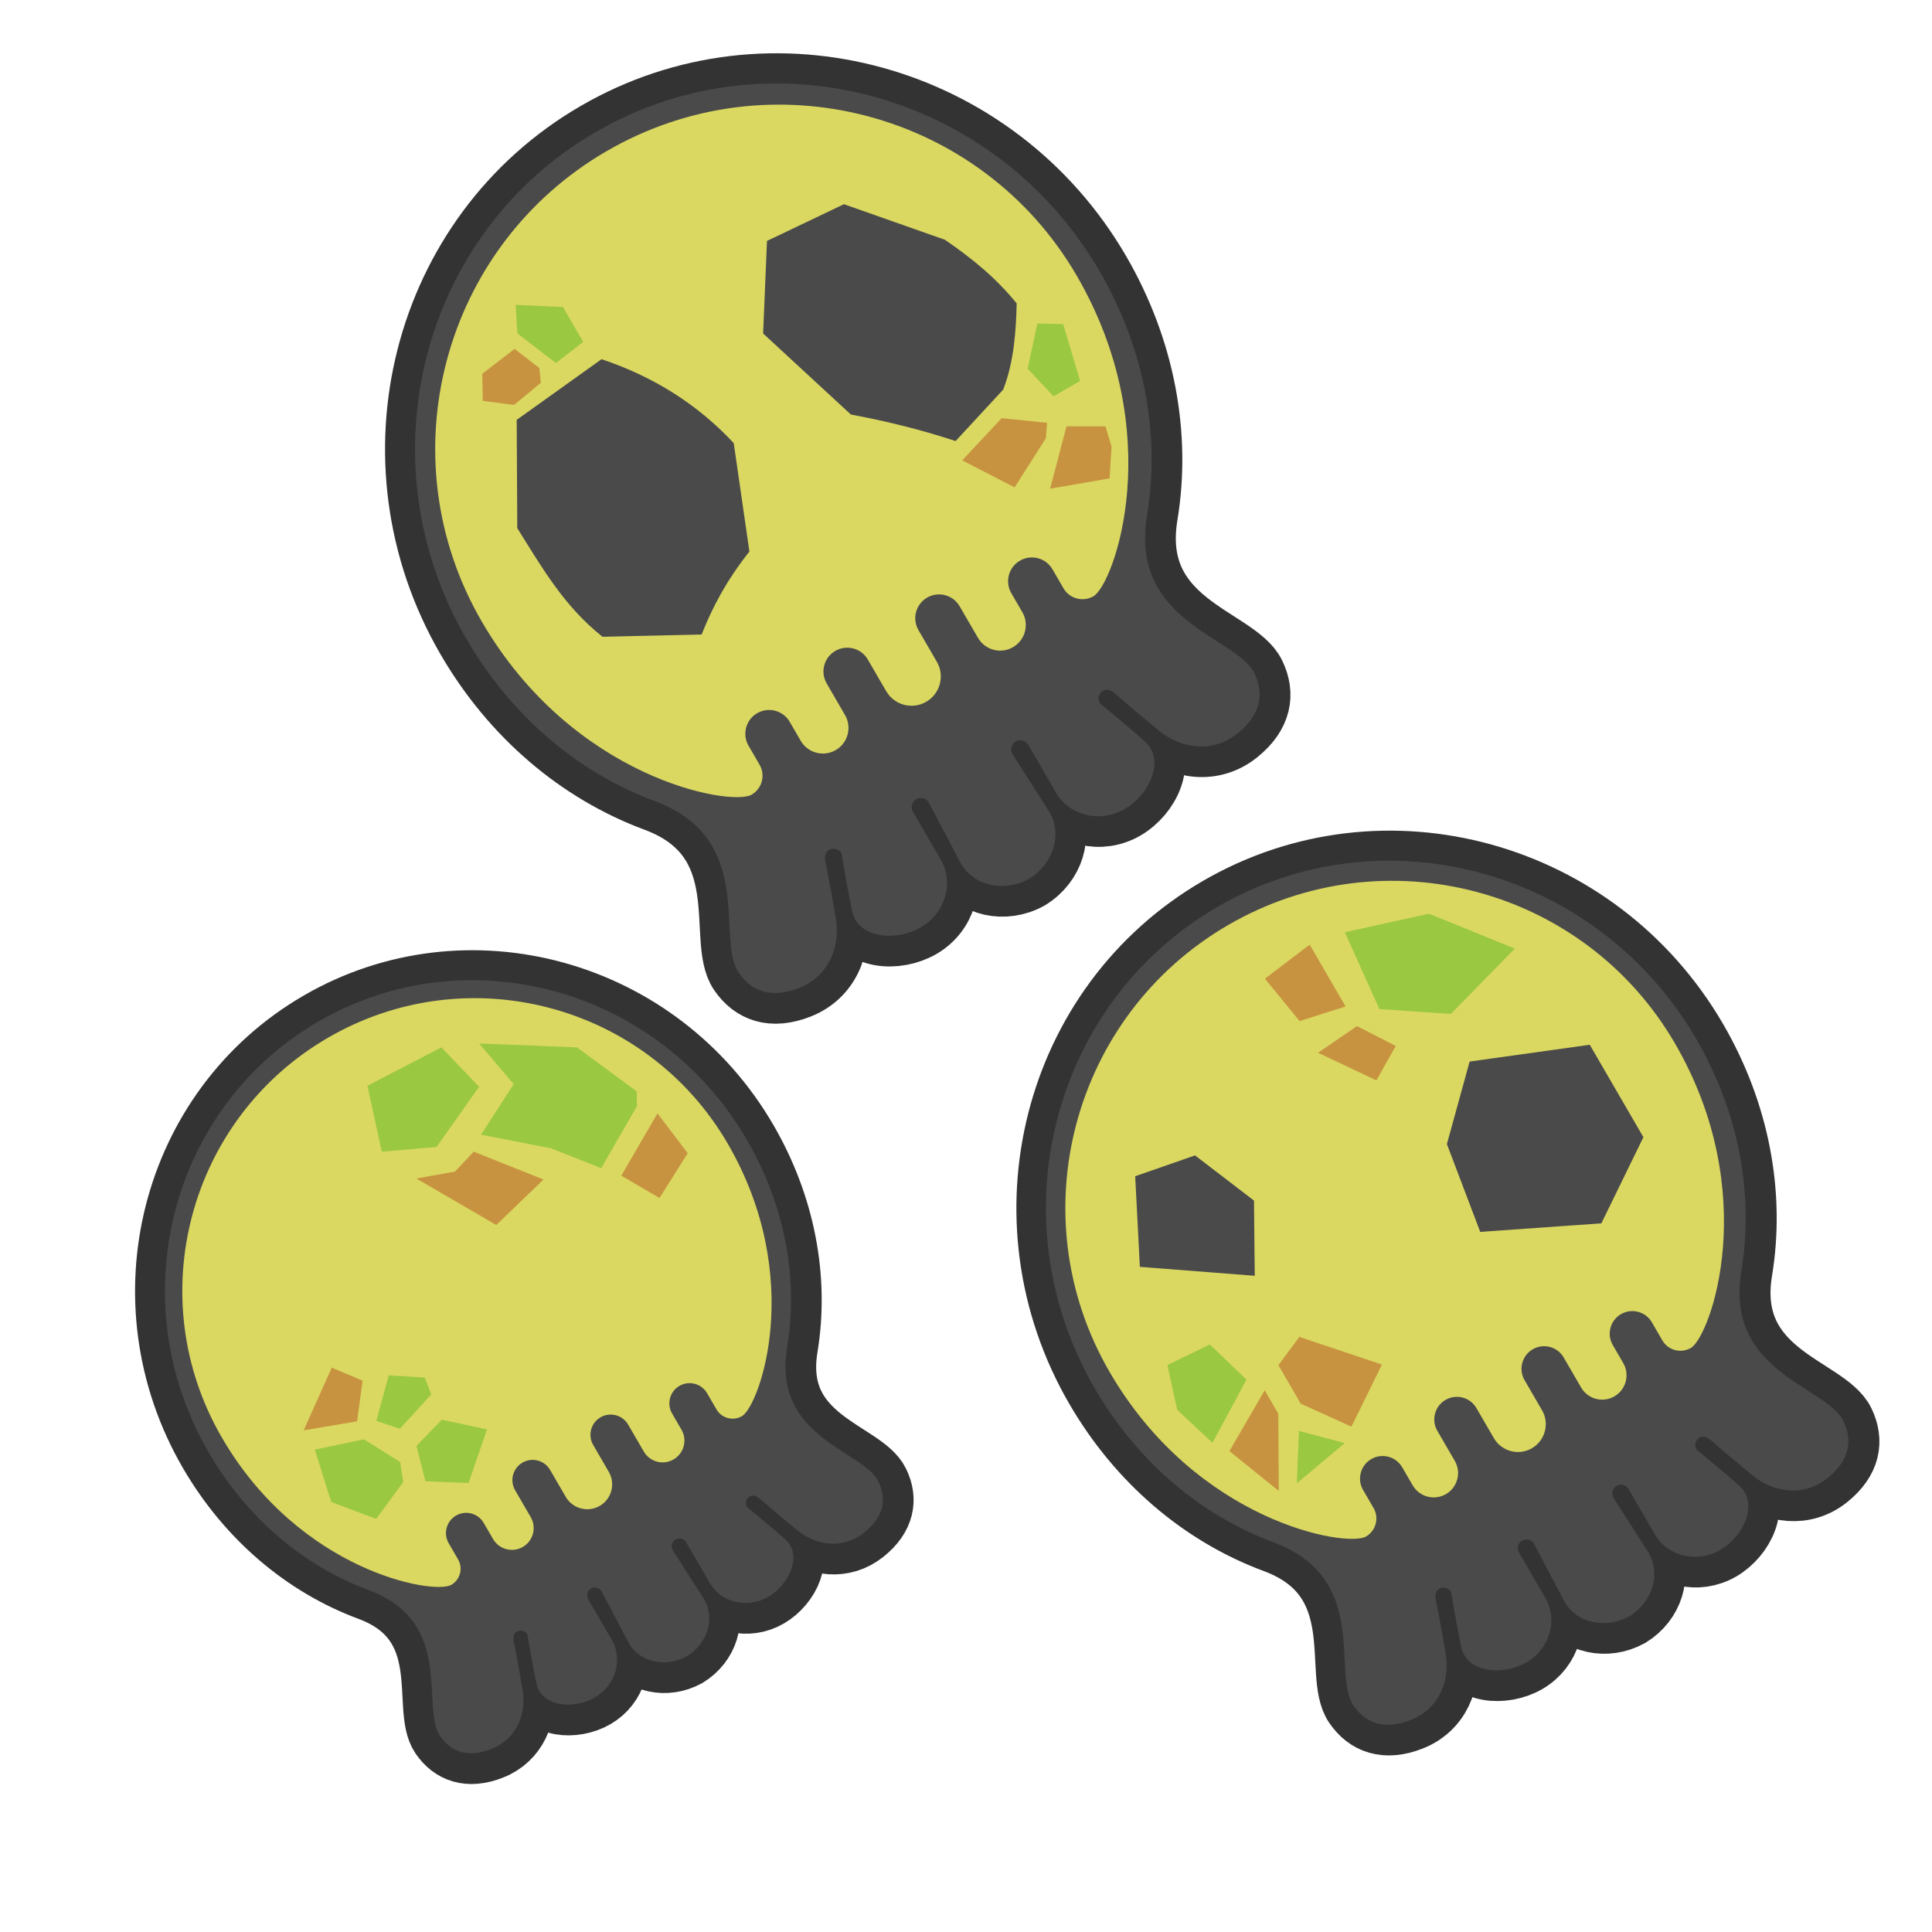 <?xml version="1.0" encoding="UTF-8" standalone="no"?>
<!DOCTYPE svg PUBLIC "-//W3C//DTD SVG 1.1//EN" "http://www.w3.org/Graphics/SVG/1.1/DTD/svg11.dtd">
<svg width="100%" height="100%" viewBox="0 0 256 256" version="1.1" xmlns="http://www.w3.org/2000/svg" xmlns:xlink="http://www.w3.org/1999/xlink" xml:space="preserve" xmlns:serif="http://www.serif.com/" style="fill-rule:evenodd;clip-rule:evenodd;stroke-linecap:round;stroke-linejoin:round;stroke-miterlimit:1.5;">
    <g transform="matrix(0.839,-0.487,0.487,0.839,-38.244,76.547)">
        <g transform="matrix(0.892,0.517,-0.517,0.892,73.667,-48.487)">
            <path d="M90.97,219.567C93.702,217.901 94.744,214.569 93.291,212.062L89.105,205.493C88.82,205.001 88.988,204.37 89.48,204.084C89.972,203.799 90.603,203.967 90.888,204.459L94.015,209.852C95.532,212.47 99.002,213.299 101.758,211.701C104.514,210.104 106.392,206.204 104.002,204.063C102.483,202.701 98.949,199.787 98.949,199.787C98.664,199.294 98.832,198.663 99.324,198.378C99.816,198.093 100.372,198.423 100.733,198.753C101.7,199.638 105.47,202.759 105.47,202.759C108.067,204.975 111.686,205.428 114.465,203.206C117.131,201.075 117.471,198.709 116.377,196.436C114.369,192.266 102.278,190.717 104.287,178.589C105.794,169.491 103.978,159.784 98.958,151.123C87.313,131.033 61.872,123.99 42.182,135.404C22.492,146.817 15.961,172.394 27.607,192.484C32.627,201.144 40.148,207.544 48.793,210.758C60.315,215.042 55.65,226.304 58.271,230.119C59.699,232.198 61.922,233.079 65.096,231.824C68.405,230.517 69.811,227.151 69.178,223.797C69.178,223.797 68.343,218.974 68.056,217.695C67.949,217.217 67.939,216.571 68.431,216.286C68.923,216.001 69.554,216.169 69.84,216.661C69.84,216.661 70.613,221.176 71.039,223.171C71.71,226.309 76.027,226.617 78.783,225.02C81.539,223.422 82.544,219.999 81.027,217.381L77.9,211.988C77.615,211.496 77.783,210.865 78.275,210.579C78.767,210.294 79.399,210.462 79.684,210.954L83.304,217.852C84.757,220.358 88.167,221.11 90.97,219.567ZM215.871,214.348C218.925,212.486 220.09,208.761 218.466,205.96L213.787,198.618C213.468,198.068 213.656,197.362 214.206,197.044C214.756,196.725 215.461,196.912 215.78,197.463L219.274,203.49C220.97,206.416 224.848,207.342 227.929,205.557C231.009,203.771 233.108,199.413 230.437,197.019C228.739,195.497 224.789,192.24 224.789,192.24C224.47,191.69 224.658,190.985 225.208,190.666C225.758,190.347 226.379,190.716 226.783,191.085C227.864,192.074 232.078,195.562 232.078,195.562C234.979,198.039 239.024,198.545 242.131,196.062C245.111,193.68 245.49,191.035 244.267,188.496C242.023,183.834 228.51,182.104 230.755,168.549C232.44,158.38 230.41,147.531 224.799,137.851C211.783,115.398 183.35,107.526 161.344,120.283C139.337,133.039 132.038,161.625 145.054,184.078C150.664,193.758 159.07,200.911 168.732,204.503C181.61,209.291 176.396,221.877 179.326,226.141C180.922,228.464 183.405,229.449 186.953,228.047C190.652,226.585 192.223,222.824 191.516,219.075C191.516,219.075 190.583,213.685 190.262,212.255C190.142,211.722 190.131,211 190.681,210.681C191.231,210.362 191.936,210.55 192.255,211.1C192.255,211.1 193.119,216.145 193.596,218.375C194.345,221.883 199.17,222.228 202.25,220.442C205.331,218.656 206.454,214.831 204.758,211.905L201.264,205.877C200.945,205.327 201.133,204.622 201.683,204.303C202.233,203.984 202.939,204.172 203.257,204.722L207.303,212.431C208.927,215.232 212.738,216.072 215.871,214.348ZM136.374,116.597C139.589,114.637 140.815,110.716 139.106,107.766L134.18,100.037C133.844,99.458 134.041,98.715 134.621,98.379C135.2,98.044 135.942,98.241 136.278,98.82L139.957,105.166C141.742,108.247 145.825,109.222 149.068,107.342C152.311,105.462 154.521,100.873 151.709,98.354C149.921,96.751 145.763,93.322 145.763,93.322C145.427,92.743 145.625,92 146.204,91.665C146.783,91.329 147.437,91.717 147.862,92.106C149,93.147 153.436,96.819 153.436,96.819C156.491,99.427 160.749,99.96 164.02,97.346C167.157,94.838 167.557,92.054 166.269,89.38C163.907,84.473 149.68,82.651 152.044,68.38C153.817,57.674 151.68,46.252 145.773,36.062C132.07,12.423 102.136,4.135 78.967,17.565C55.799,30.995 48.114,61.091 61.817,84.729C67.724,94.92 76.574,102.451 86.746,106.232C100.304,111.273 94.815,124.524 97.899,129.013C99.579,131.459 102.194,132.496 105.929,131.02C109.823,129.481 111.477,125.521 110.732,121.574C110.732,121.574 109.75,115.9 109.412,114.394C109.286,113.832 109.274,113.072 109.853,112.736C110.432,112.401 111.175,112.598 111.511,113.177C111.511,113.177 112.42,118.49 112.922,120.837C113.711,124.53 118.791,124.893 122.034,123.013C125.277,121.133 126.46,117.106 124.674,114.025L120.996,107.679C120.66,107.1 120.858,106.357 121.437,106.022C122.016,105.686 122.758,105.884 123.094,106.463L127.354,114.579C129.063,117.528 133.076,118.413 136.374,116.597Z" style="fill:rgb(51,51,51);stroke:rgb(51,51,51);stroke-width:8px;"/>
        </g>
        <g transform="matrix(-1,0,0,1.02,268.46,1.815)">
            <path d="M133.46,121.682C129.58,121.598 126.46,118.792 126.46,115.348L126.857,106.098C126.857,105.421 126.297,104.872 125.607,104.872C124.917,104.872 124.357,105.421 124.357,106.098L124.357,113.507C124.357,117.104 121.221,120.024 117.357,120.024C113.494,120.024 109.152,117.133 110.357,113.507C111.123,111.201 113.058,106.098 113.058,106.098C113.058,105.421 112.498,104.872 111.808,104.872C111.118,104.872 110.736,105.543 110.558,106.098C110.081,107.585 108.024,113.041 108.024,113.041C106.648,116.867 103.126,119.491 98.859,118.863C94.765,118.261 92.97,116.03 92.736,113.041C92.306,107.555 104.049,98.756 94.566,87.482C87.451,79.024 83.452,67.96 83.452,56.062C83.452,28.461 105.86,6.054 133.46,6.054C161.06,6.054 183.468,28.461 183.468,56.062C183.468,67.96 179.47,79.024 172.355,87.482C162.871,98.756 174.614,107.555 174.185,113.041C173.951,116.03 172.155,118.261 168.062,118.863C163.794,119.491 160.273,116.867 158.896,113.041C158.896,113.041 156.839,107.585 156.362,106.098C156.184,105.543 155.802,104.872 155.112,104.872C154.422,104.872 153.862,105.421 153.862,106.098C153.862,106.098 155.797,111.201 156.563,113.507C157.768,117.133 153.426,120.024 149.563,120.024C145.7,120.024 142.563,117.104 142.563,113.507L142.563,106.098C142.563,105.421 142.003,104.872 141.313,104.872C140.623,104.872 140.063,105.421 140.063,106.098L140.46,115.348C140.46,118.792 137.34,121.598 133.46,121.682Z" style="fill:rgb(74,74,74);"/>
            <clipPath id="_clip1">
                <path d="M133.46,121.682C129.58,121.598 126.46,118.792 126.46,115.348L126.857,106.098C126.857,105.421 126.297,104.872 125.607,104.872C124.917,104.872 124.357,105.421 124.357,106.098L124.357,113.507C124.357,117.104 121.221,120.024 117.357,120.024C113.494,120.024 109.152,117.133 110.357,113.507C111.123,111.201 113.058,106.098 113.058,106.098C113.058,105.421 112.498,104.872 111.808,104.872C111.118,104.872 110.736,105.543 110.558,106.098C110.081,107.585 108.024,113.041 108.024,113.041C106.648,116.867 103.126,119.491 98.859,118.863C94.765,118.261 92.97,116.03 92.736,113.041C92.306,107.555 104.049,98.756 94.566,87.482C87.451,79.024 83.452,67.96 83.452,56.062C83.452,28.461 105.86,6.054 133.46,6.054C161.06,6.054 183.468,28.461 183.468,56.062C183.468,67.96 179.47,79.024 172.355,87.482C162.871,98.756 174.614,107.555 174.185,113.041C173.951,116.03 172.155,118.261 168.062,118.863C163.794,119.491 160.273,116.867 158.896,113.041C158.896,113.041 156.839,107.585 156.362,106.098C156.184,105.543 155.802,104.872 155.112,104.872C154.422,104.872 153.862,105.421 153.862,106.098C153.862,106.098 155.797,111.201 156.563,113.507C157.768,117.133 153.426,120.024 149.563,120.024C145.7,120.024 142.563,117.104 142.563,113.507L142.563,106.098C142.563,105.421 142.003,104.872 141.313,104.872C140.623,104.872 140.063,105.421 140.063,106.098L140.46,115.348C140.46,118.792 137.34,121.598 133.46,121.682Z"/>
            </clipPath>
            <g clip-path="url(#_clip1)">
                <g transform="matrix(-1,0,0,0.98,268.46,-1.779)">
                    <path d="M135,11C160.94,11 182,32.06 182,58C182,82.945 165.235,97 162,97C160.344,97 159,95.656 159,94L159,90.979C158.989,89.195 157.537,87.75 155.75,87.75C153.956,87.75 152.5,89.206 152.5,91L152.5,94C152.5,95.932 150.932,97.5 149,97.5C147.068,97.5 145.5,95.932 145.5,94L145.5,88.979C145.489,87.195 144.037,85.75 142.25,85.75C140.456,85.75 139,87.206 139,89L139,94C139,96.208 137.208,98 135,98C132.792,98 131,96.208 131,94L131,89C131,87.206 129.544,85.75 127.75,85.75C125.963,85.75 124.511,87.195 124.5,88.979L124.5,94C124.5,95.932 122.932,97.5 121,97.5C119.068,97.5 117.5,95.932 117.5,94L117.5,91C117.5,89.206 116.044,87.75 114.25,87.75C112.463,87.75 111.011,89.195 111,90.979L111,94C111,95.656 109.656,97 108,97C104.765,97 88,82.945 88,58C88,32.06 109.06,11 135,11ZM105.953,36.591L120.138,35.241C125.157,40.94 128.421,47.278 130,54.229L124.417,68.114C119.764,69.941 116.172,72.191 113.083,74.644L101.225,68.114C98.755,61.885 98.813,55.655 98.598,49.426L105.953,36.591ZM147.791,32.614L140.989,43.285L145.797,58.882C149.622,62.169 153.153,65.603 156.352,69.202L165.499,66.388C168.691,63.84 171.063,60.296 173.004,57.123C172.285,52.622 170.87,48.881 168.9,44.693L159.401,33.552L147.791,32.614Z" style="fill:rgb(218,216,97);"/>
                </g>
                <g transform="matrix(-1,0,0,0.98,268.46,-1.779)">
                    <path d="M170.462,75.065L175.064,77.745L174.394,80.56L171.981,84.178L164.253,81.319L170.462,75.065ZM155.809,71.937L163.359,69.659L168.407,73.322L167.201,75.065L160.143,78.728L155.809,71.937ZM105.041,28.783L103.254,32.022L106.66,34.647L111.351,33.865L112.189,32.022L110.569,28.057L105.041,28.783Z" style="fill:rgb(200,147,64);"/>
                </g>
                <g transform="matrix(-1,0,0,0.98,268.46,-1.779)">
                    <path d="M174.064,60.918L177.079,62.761L175.181,70.635L170.993,70.635L169.82,65.609L174.064,60.918ZM113.711,22.931L119.156,26.421L119.156,31.936L114.479,32.564L111.966,26.421L113.711,22.931Z" style="fill:rgb(154,200,64);"/>
                </g>
            </g>
        </g>
        <g transform="matrix(-0.95,0,0,0.969,282.126,136.293)">
            <path d="M133.46,121.682C129.58,121.598 126.46,118.792 126.46,115.348L126.857,106.098C126.857,105.421 126.297,104.872 125.607,104.872C124.917,104.872 124.357,105.421 124.357,106.098L124.357,113.507C124.357,117.104 121.221,120.024 117.357,120.024C113.494,120.024 109.152,117.133 110.357,113.507C111.123,111.201 113.058,106.098 113.058,106.098C113.058,105.421 112.498,104.872 111.808,104.872C111.118,104.872 110.736,105.543 110.558,106.098C110.081,107.585 108.024,113.041 108.024,113.041C106.648,116.867 103.126,119.491 98.859,118.863C94.765,118.261 92.97,116.03 92.736,113.041C92.306,107.555 104.049,98.756 94.566,87.482C87.451,79.024 83.452,67.96 83.452,56.062C83.452,28.461 105.86,6.054 133.46,6.054C161.06,6.054 183.468,28.461 183.468,56.062C183.468,67.96 179.47,79.024 172.355,87.482C162.871,98.756 174.614,107.555 174.185,113.041C173.951,116.03 172.155,118.261 168.062,118.863C163.794,119.491 160.273,116.867 158.896,113.041C158.896,113.041 156.839,107.585 156.362,106.098C156.184,105.543 155.802,104.872 155.112,104.872C154.422,104.872 153.862,105.421 153.862,106.098C153.862,106.098 155.797,111.201 156.563,113.507C157.768,117.133 153.426,120.024 149.563,120.024C145.7,120.024 142.563,117.104 142.563,113.507L142.563,106.098C142.563,105.421 142.003,104.872 141.313,104.872C140.623,104.872 140.063,105.421 140.063,106.098L140.46,115.348C140.46,118.792 137.34,121.598 133.46,121.682Z" style="fill:rgb(74,74,74);"/>
            <clipPath id="_clip2">
                <path d="M133.46,121.682C129.58,121.598 126.46,118.792 126.46,115.348L126.857,106.098C126.857,105.421 126.297,104.872 125.607,104.872C124.917,104.872 124.357,105.421 124.357,106.098L124.357,113.507C124.357,117.104 121.221,120.024 117.357,120.024C113.494,120.024 109.152,117.133 110.357,113.507C111.123,111.201 113.058,106.098 113.058,106.098C113.058,105.421 112.498,104.872 111.808,104.872C111.118,104.872 110.736,105.543 110.558,106.098C110.081,107.585 108.024,113.041 108.024,113.041C106.648,116.867 103.126,119.491 98.859,118.863C94.765,118.261 92.97,116.03 92.736,113.041C92.306,107.555 104.049,98.756 94.566,87.482C87.451,79.024 83.452,67.96 83.452,56.062C83.452,28.461 105.86,6.054 133.46,6.054C161.06,6.054 183.468,28.461 183.468,56.062C183.468,67.96 179.47,79.024 172.355,87.482C162.871,98.756 174.614,107.555 174.185,113.041C173.951,116.03 172.155,118.261 168.062,118.863C163.794,119.491 160.273,116.867 158.896,113.041C158.896,113.041 156.839,107.585 156.362,106.098C156.184,105.543 155.802,104.872 155.112,104.872C154.422,104.872 153.862,105.421 153.862,106.098C153.862,106.098 155.797,111.201 156.563,113.507C157.768,117.133 153.426,120.024 149.563,120.024C145.7,120.024 142.563,117.104 142.563,113.507L142.563,106.098C142.563,105.421 142.003,104.872 141.313,104.872C140.623,104.872 140.063,105.421 140.063,106.098L140.46,115.348C140.46,118.792 137.34,121.598 133.46,121.682Z"/>
            </clipPath>
            <g clip-path="url(#_clip2)">
                <g transform="matrix(-1.053,0,0,1.032,297.023,-140.635)">
                    <path d="M155.36,145.017C179.999,145.017 200.002,165.021 200.002,189.66C200.002,213.354 184.079,226.704 181.005,226.704C179.433,226.704 178.156,225.427 178.156,223.855L178.156,220.985C178.145,219.29 176.766,217.918 175.069,217.918C173.365,217.918 171.982,219.301 171.982,221.005L171.982,223.855C171.982,225.689 170.492,227.179 168.657,227.179C166.823,227.179 165.333,225.689 165.333,223.855L165.333,219.085C165.322,217.391 163.943,216.018 162.246,216.018C160.542,216.018 159.159,217.402 159.159,219.105L159.159,223.855C159.159,225.951 157.456,227.654 155.36,227.654C153.263,227.654 151.56,225.951 151.56,223.855L151.56,219.105C151.56,217.402 150.177,216.018 148.473,216.018C146.776,216.018 145.397,217.391 145.386,219.085L145.386,223.855C145.386,225.689 143.896,227.179 142.062,227.179C140.227,227.179 138.737,225.689 138.737,223.855L138.737,221.005C138.737,219.301 137.354,217.918 135.65,217.918C133.953,217.918 132.574,219.29 132.563,220.985L132.563,223.855C132.563,225.427 131.286,226.704 129.714,226.704C126.64,226.704 110.717,213.354 110.717,189.66C110.717,165.021 130.72,145.017 155.36,145.017ZM174.51,177.703L189.848,183.957L189.848,198.551L178.977,205.848L164.086,198.551L166.17,185.893L174.51,177.703ZM127.155,168.321L135.65,169.959L139.515,179.341L134.451,188.276L121.496,179.341L127.155,168.321Z" style="fill:rgb(218,216,97);"/>
                </g>
                <g transform="matrix(-1.053,0,0,1.032,297.023,-140.635)">
                    <path d="M119.441,207.248L127.78,202.482L127.78,206.175L122.538,215.349L119.441,207.248ZM131.116,200.457L135.524,198.551L143.386,207.486L135.524,212.728L131.116,206.533L131.116,200.457ZM157.206,166.266L163.639,165.79L166.855,170.793L162.209,173.533L157.206,166.266ZM156.014,153.876L163.639,152.923L163.639,162.692L157.206,161.263L156.014,153.876Z" style="fill:rgb(200,147,64);"/>
                </g>
                <g transform="matrix(-1.053,0,0,1.032,297.023,-140.635)">
                    <path d="M125.193,215.674L129.035,209.635L133.61,214.21L125.193,215.674ZM118.011,192.833L124.444,193.309L126.35,199.98L118.011,205.103L116.105,198.789L118.011,192.833ZM168.642,153.876L179.841,157.45L187.584,167.457L175.552,170.793L167.451,165.313L168.642,153.876Z" style="fill:rgb(154,200,64);"/>
                </g>
            </g>
        </g>
        <g transform="matrix(-0.85,0,0,0.867,154.715,88.802)">
            <path d="M133.46,121.682C129.58,121.598 126.46,118.792 126.46,115.348L126.857,106.098C126.857,105.421 126.297,104.872 125.607,104.872C124.917,104.872 124.357,105.421 124.357,106.098L124.357,113.507C124.357,117.104 121.221,120.024 117.357,120.024C113.494,120.024 109.152,117.133 110.357,113.507C111.123,111.201 113.058,106.098 113.058,106.098C113.058,105.421 112.498,104.872 111.808,104.872C111.118,104.872 110.736,105.543 110.558,106.098C110.081,107.585 108.024,113.041 108.024,113.041C106.648,116.867 103.126,119.491 98.859,118.863C94.765,118.261 92.97,116.03 92.736,113.041C92.306,107.555 104.049,98.756 94.566,87.482C87.451,79.024 83.452,67.96 83.452,56.062C83.452,28.461 105.86,6.054 133.46,6.054C161.06,6.054 183.468,28.461 183.468,56.062C183.468,67.96 179.47,79.024 172.355,87.482C162.871,98.756 174.614,107.555 174.185,113.041C173.951,116.03 172.155,118.261 168.062,118.863C163.794,119.491 160.273,116.867 158.896,113.041C158.896,113.041 156.839,107.585 156.362,106.098C156.184,105.543 155.802,104.872 155.112,104.872C154.422,104.872 153.862,105.421 153.862,106.098C153.862,106.098 155.797,111.201 156.563,113.507C157.768,117.133 153.426,120.024 149.563,120.024C145.7,120.024 142.563,117.104 142.563,113.507L142.563,106.098C142.563,105.421 142.003,104.872 141.313,104.872C140.623,104.872 140.063,105.421 140.063,106.098L140.46,115.348C140.46,118.792 137.34,121.598 133.46,121.682Z" style="fill:rgb(74,74,74);"/>
            <clipPath id="_clip3">
                <path d="M133.46,121.682C129.58,121.598 126.46,118.792 126.46,115.348L126.857,106.098C126.857,105.421 126.297,104.872 125.607,104.872C124.917,104.872 124.357,105.421 124.357,106.098L124.357,113.507C124.357,117.104 121.221,120.024 117.357,120.024C113.494,120.024 109.152,117.133 110.357,113.507C111.123,111.201 113.058,106.098 113.058,106.098C113.058,105.421 112.498,104.872 111.808,104.872C111.118,104.872 110.736,105.543 110.558,106.098C110.081,107.585 108.024,113.041 108.024,113.041C106.648,116.867 103.126,119.491 98.859,118.863C94.765,118.261 92.97,116.03 92.736,113.041C92.306,107.555 104.049,98.756 94.566,87.482C87.451,79.024 83.452,67.96 83.452,56.062C83.452,28.461 105.86,6.054 133.46,6.054C161.06,6.054 183.468,28.461 183.468,56.062C183.468,67.96 179.47,79.024 172.355,87.482C162.871,98.756 174.614,107.555 174.185,113.041C173.951,116.03 172.155,118.261 168.062,118.863C163.794,119.491 160.273,116.867 158.896,113.041C158.896,113.041 156.839,107.585 156.362,106.098C156.184,105.543 155.802,104.872 155.112,104.872C154.422,104.872 153.862,105.421 153.862,106.098C153.862,106.098 155.797,111.201 156.563,113.507C157.768,117.133 153.426,120.024 149.563,120.024C145.7,120.024 142.563,117.104 142.563,113.507L142.563,106.098C142.563,105.421 142.003,104.872 141.313,104.872C140.623,104.872 140.063,105.421 140.063,106.098L140.46,115.348C140.46,118.792 137.34,121.598 133.46,121.682Z"/>
            </clipPath>
            <g clip-path="url(#_clip3)">
                <g transform="matrix(-1.053,0,0,1.032,297.023,-140.635)">
                    <path d="M155.36,145.017C179.999,145.017 200.002,165.021 200.002,189.66C200.002,213.354 184.079,226.704 181.005,226.704C179.433,226.704 178.156,225.427 178.156,223.855L178.156,220.985C178.145,219.29 176.766,217.918 175.069,217.918C173.365,217.918 171.982,219.301 171.982,221.005L171.982,223.855C171.982,225.689 170.492,227.179 168.657,227.179C166.823,227.179 165.333,225.689 165.333,223.855L165.333,219.085C165.322,217.391 163.943,216.018 162.246,216.018C160.542,216.018 159.159,217.402 159.159,219.105L159.159,223.855C159.159,225.951 157.456,227.654 155.36,227.654C153.263,227.654 151.56,225.951 151.56,223.855L151.56,219.105C151.56,217.402 150.177,216.018 148.473,216.018C146.776,216.018 145.397,217.391 145.386,219.085L145.386,223.855C145.386,225.689 143.896,227.179 142.062,227.179C140.227,227.179 138.737,225.689 138.737,223.855L138.737,221.005C138.737,219.301 137.354,217.918 135.65,217.918C133.953,217.918 132.574,219.29 132.563,220.985L132.563,223.855C132.563,225.427 131.286,226.704 129.714,226.704C126.64,226.704 110.717,213.354 110.717,189.66C110.717,165.021 130.72,145.017 155.36,145.017Z" style="fill:rgb(218,216,97);"/>
                </g>
                <g transform="matrix(-1.177,0,0,1.153,182.047,-102.41)">
                    <path d="M19.138,135.888L21.883,139.548L18.452,143.97L11.514,141.377L19.138,135.888ZM66.486,133.067L75.025,128.187L75.864,134.973L69.46,138.328L66.486,133.067ZM42.088,119.343L47.12,121.173L50.703,120.105L57.032,128.187L48.34,130.322L42.088,119.343Z" style="fill:rgb(200,147,64);"/>
                </g>
                <g transform="matrix(-1.177,0,0,1.153,182.047,-102.41)">
                    <path d="M23.772,150.956L28.554,149.589L33.239,153.835L27.383,158.91L22.406,155.738L23.772,150.956ZM11.514,144.417L18.014,146.564L20.747,151.737L19.722,154.323L14.013,156.811L9.865,151.737L11.514,144.417ZM20.747,145.247L25.334,140.709L29.432,143.441L29.042,145.881L22.991,147.784L20.747,145.247ZM58.757,107.699L60.053,114.866L52.733,118.602L60.053,125.007L64.628,130.802L73.091,125.922L74.082,124.168L70.041,114.866L58.757,107.699ZM42.669,105.031L54.03,105.565L55.783,112.808L46.634,117.001L39.848,113.799L42.669,105.031Z" style="fill:rgb(154,200,64);"/>
                </g>
            </g>
        </g>
    </g>
</svg>
